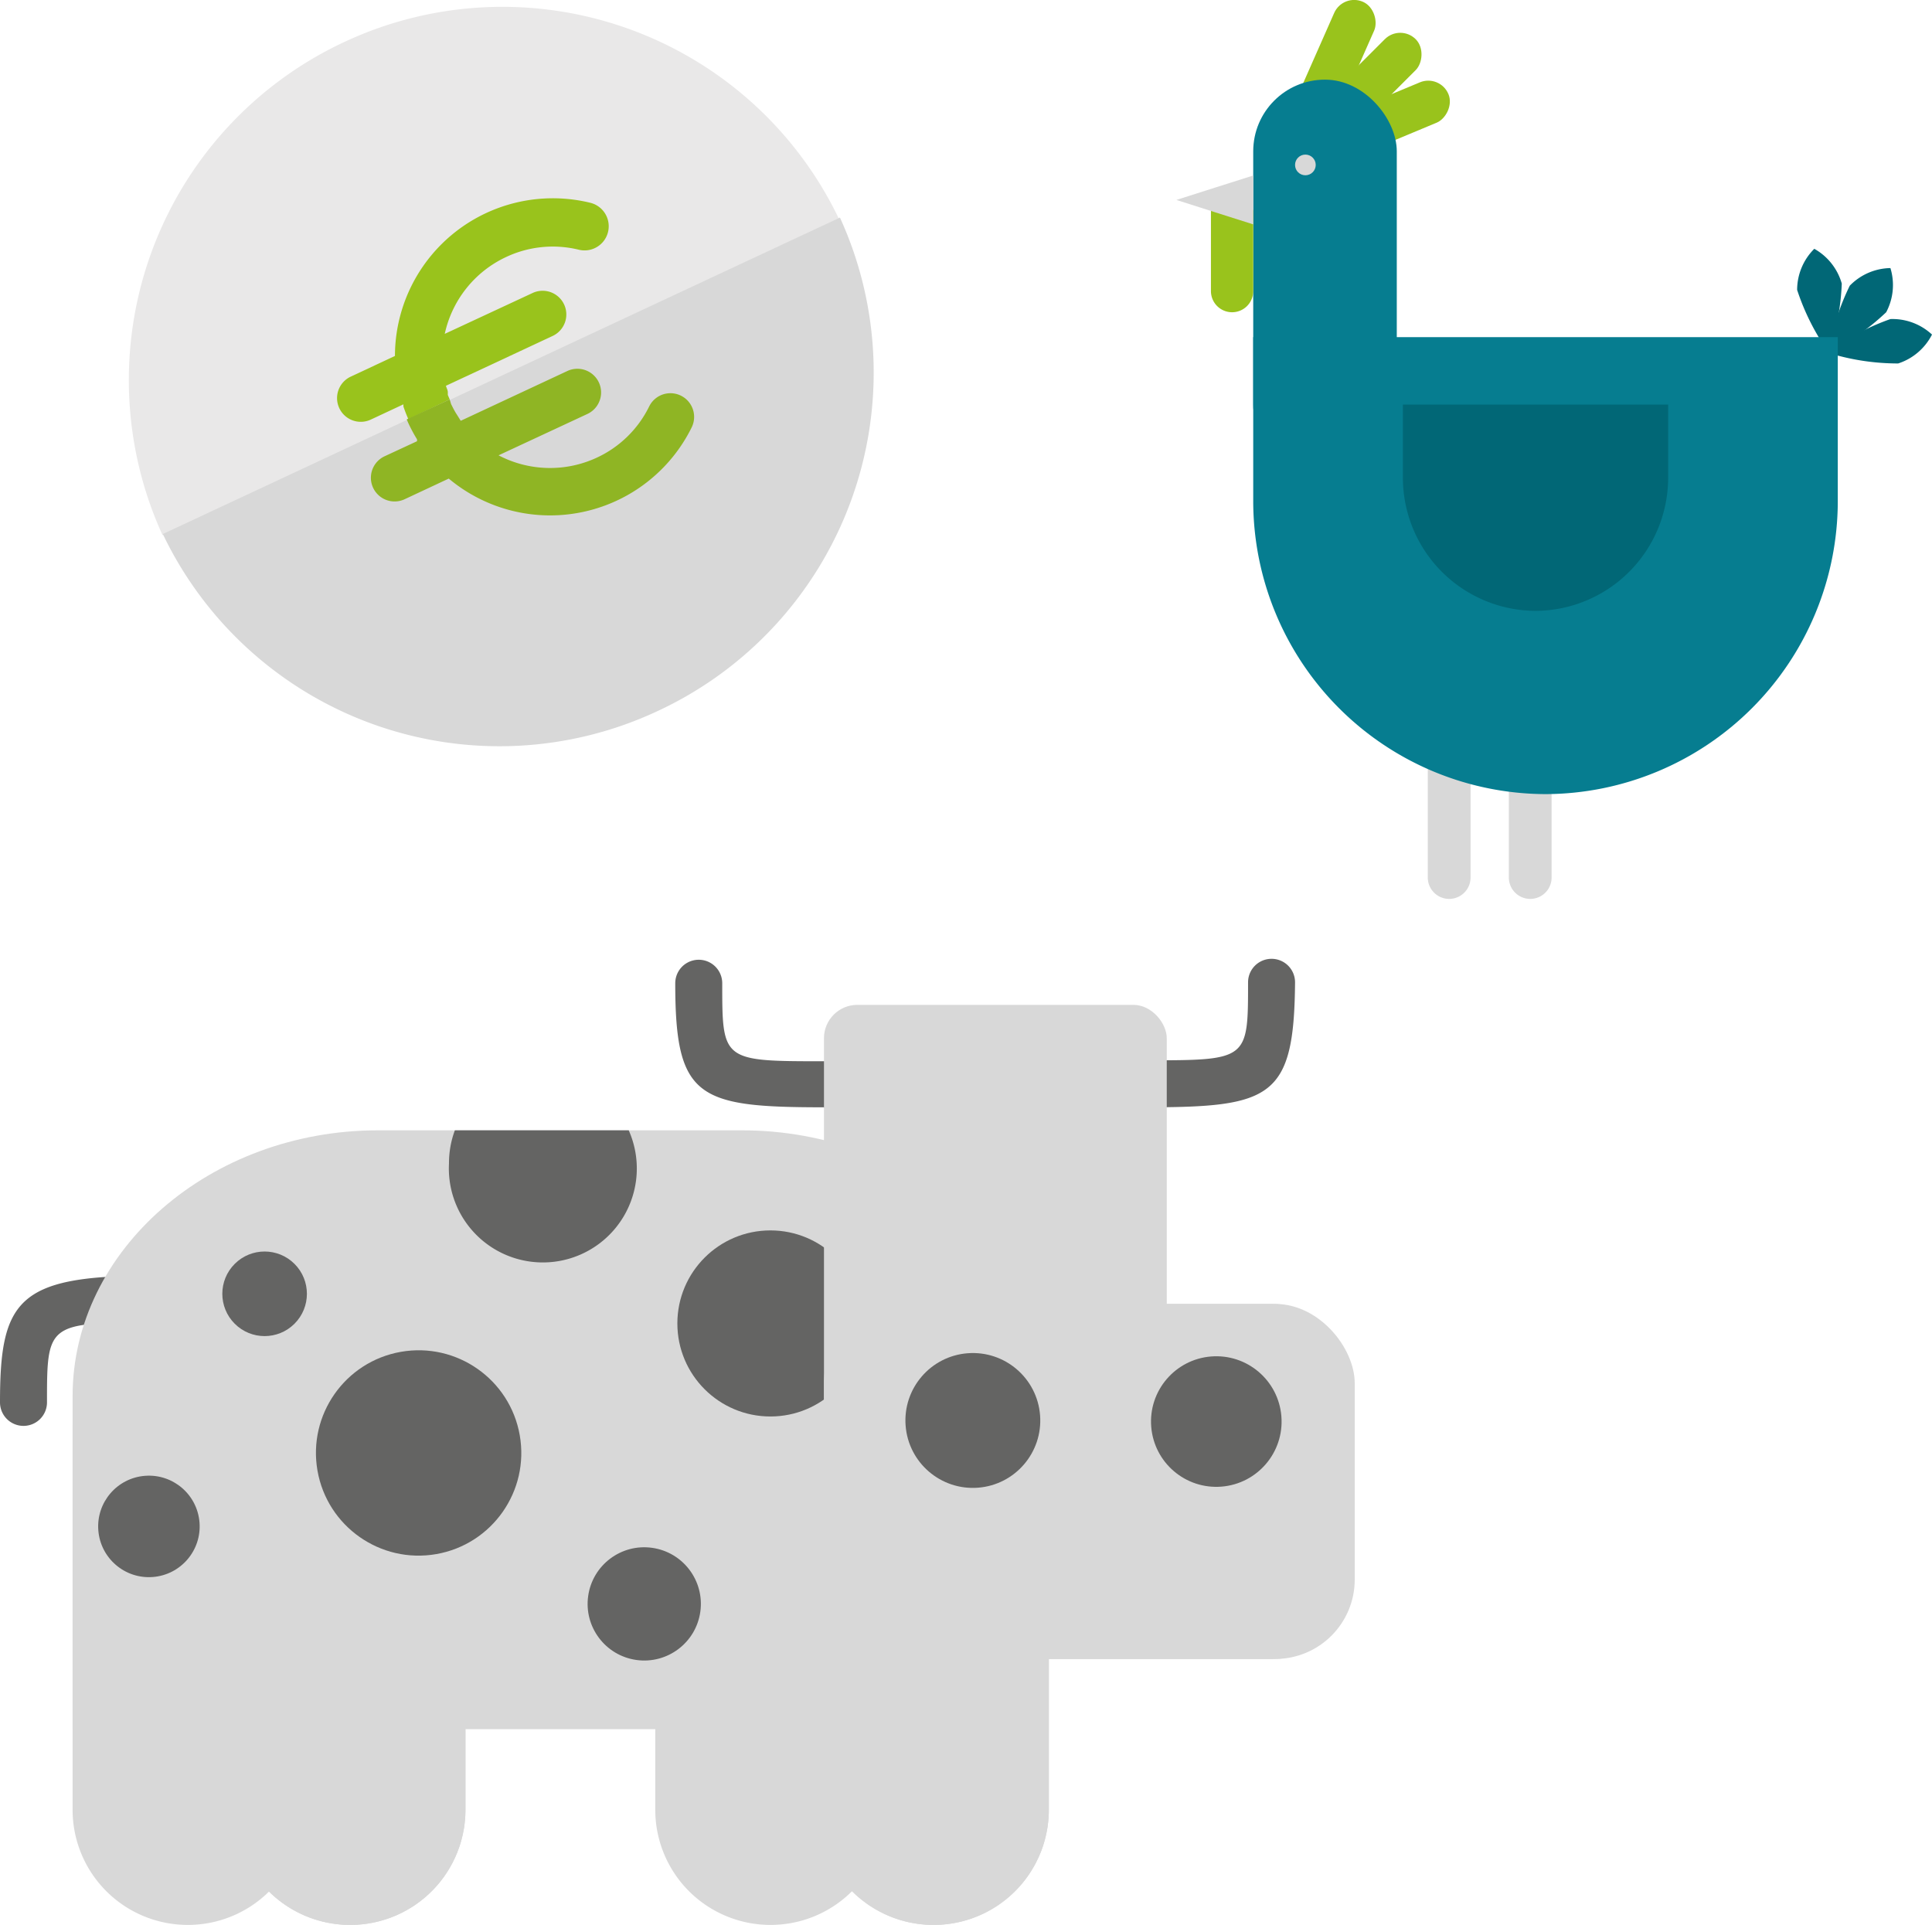 <svg xmlns="http://www.w3.org/2000/svg" viewBox="0 0 82.23 81.93"><defs><style>.cls-1{isolation:isolate;}.cls-2{fill:#646463;}.cls-3,.cls-4{fill:#d8d8d8;}.cls-4,.cls-6{mix-blend-mode:multiply;}.cls-5,.cls-6{fill:none;}.cls-7{fill:#016776;}.cls-8{fill:#99c31c;}.cls-9{fill:#067d90;}.cls-10{fill:#e9e8e8;}.cls-11{fill:#8fb524;}</style></defs><title>Fichier 120</title><g class="cls-1"><g id="Calque_2" data-name="Calque 2"><g id="AGRI"><path class="cls-2" d="M1,60.69a1,1,0,0,1-1-1c0-4.31.74-5.39,6.31-5.39a1,1,0,1,1,0,2C2,56.28,2,56.41,2,59.71A1,1,0,0,1,1,60.69Z"/><path class="cls-3" d="M39.73,81.93a4.9,4.9,0,0,1-4.9-4.9V60.76a4.9,4.9,0,1,1,9.81,0V77A4.9,4.9,0,0,1,39.73,81.93Z"/><path class="cls-4" d="M39.73,81.93a4.9,4.9,0,0,1-4.9-4.9V60.76a4.9,4.9,0,1,1,9.81,0V77A4.9,4.9,0,0,1,39.73,81.93Z"/><path class="cls-3" d="M32.79,81.93a4.9,4.9,0,0,1-4.9-4.9V60.76a4.9,4.9,0,1,1,9.81,0V77A4.9,4.9,0,0,1,32.79,81.93Z"/><path class="cls-3" d="M14.93,81.93A4.9,4.9,0,0,1,10,77V60.76a4.9,4.9,0,1,1,9.81,0V77A4.9,4.9,0,0,1,14.93,81.93Z"/><path class="cls-4" d="M14.93,81.93A4.9,4.9,0,0,1,10,77V60.76a4.9,4.9,0,1,1,9.81,0V77A4.9,4.9,0,0,1,14.93,81.93Z"/><path class="cls-3" d="M8,81.93A4.9,4.9,0,0,1,3.09,77V60.76a4.9,4.9,0,1,1,9.81,0V77A4.9,4.9,0,0,1,8,81.93Z"/><path class="cls-3" d="M44.6,64.37V73.6H3.09V59.42c0-6.22,5.86-11.31,13-11.31H31.57c7.17,0,13,5.09,13,11.31Z"/><circle class="cls-2" cx="17.81" cy="61.84" r="4.37" transform="translate(-10.41 4.01) rotate(-9.95)"/><path class="cls-2" d="M19.11,49.51a4,4,0,0,1,.25-1.4h7.4a4,4,0,1,1-7.65,1.41Z"/><circle class="cls-2" cx="11.26" cy="55.07" r="1.8" transform="translate(-35.64 24.09) rotate(-45)"/><circle class="cls-2" cx="32.79" cy="56.33" r="3.96"/><circle class="cls-2" cx="27.41" cy="68.26" r="2.41" transform="translate(-43.99 85.91) rotate(-82)"/><circle class="cls-2" cx="6.33" cy="64.97" r="2.16" transform="translate(-4.98 0.68) rotate(-4.42)"/><path class="cls-2" d="M35.07,47.13c-5.38,0-6.33-.39-6.33-5.28a1,1,0,1,1,2,0c0,3.32,0,3.32,4.37,3.32a1,1,0,0,1,0,2Z"/><path class="cls-2" d="M48.75,47.13a1,1,0,0,1,0-2c4.37,0,4.37,0,4.37-3.32a1,1,0,1,1,2,0C55.08,46.74,54.12,47.13,48.75,47.13Z"/><rect class="cls-3" x="35.07" y="42.77" width="14.59" height="19.2" rx="1.42" ry="1.42"/><rect class="cls-3" x="35.07" y="55.5" width="22.48" height="15.11" rx="3.38" ry="3.38"/><rect class="cls-5" x="35.07" y="55.5" width="22.48" height="15.11" rx="3.38" ry="3.38"/><rect class="cls-6" x="35.07" y="55.5" width="22.48" height="15.11" rx="3.38" ry="3.38"/><rect class="cls-4" x="35.18" y="55.5" width="22.48" height="15.11" rx="3.38" ry="3.38"/><circle class="cls-2" cx="41.4" cy="60.46" r="2.87" transform="translate(-4.53 3.37) rotate(-4.42)"/><circle class="cls-2" cx="51.43" cy="60.48" r="2.77" transform="matrix(1, -0.08, 0.08, 1, -4.5, 4.14)"/><path class="cls-3" d="M61.68,38.26a.91.91,0,0,1-.91-.91V31.26a.91.91,0,1,1,1.82,0v6.08A.91.91,0,0,1,61.68,38.26Z"/><path class="cls-3" d="M65.13,38.26a.91.91,0,0,1-.91-.91V31.26a.91.91,0,1,1,1.82,0v6.08A.91.91,0,0,1,65.13,38.26Z"/><path class="cls-7" d="M80.46,13.58a2.47,2.47,0,0,1,1.77.66,2.47,2.47,0,0,1-1.44,1.23,10,10,0,0,1-3-.46A10,10,0,0,1,80.46,13.58Z"/><path class="cls-7" d="M78.73,12.16a2.47,2.47,0,0,1,1.73-.75,2.47,2.47,0,0,1-.18,1.88A10,10,0,0,1,77.83,15,10,10,0,0,1,78.73,12.16Z"/><path class="cls-7" d="M76.49,12.34a2.47,2.47,0,0,1,.73-1.75,2.47,2.47,0,0,1,1.17,1.48A10,10,0,0,1,77.83,15,10,10,0,0,1,76.49,12.34Z"/><rect class="cls-8" x="55.93" y="-0.16" width="1.86" height="5.7" rx="0.93" ry="0.93" transform="translate(5.93 -22.74) rotate(23.82)"/><rect class="cls-8" x="57.31" y="0.83" width="1.86" height="5.7" rx="0.93" ry="0.93" transform="translate(19.66 -40.1) rotate(45)"/><rect class="cls-8" x="58.08" y="2.25" width="1.86" height="5.7" rx="0.93" ry="0.93" transform="translate(41 -51.32) rotate(67.35)"/><rect class="cls-9" x="53.34" y="3.39" width="6.11" height="16.9" rx="3.05" ry="3.05"/><path class="cls-9" d="M65.78,33.8h0A12.48,12.48,0,0,1,53.34,21.35v-7H78.22v7A12.48,12.48,0,0,1,65.78,33.8Z"/><path class="cls-8" d="M52.44,13.29h0a.9.9,0,0,1-.9-.9V9c0-.49,1.8-.49,1.8,0V12.4A.9.9,0,0,1,52.44,13.29Z"/><polygon class="cls-3" points="50.07 8.51 51.7 9.03 53.34 9.55 53.34 8.51 53.34 7.47 51.7 7.99 50.07 8.51"/><circle class="cls-3" cx="55.56" cy="7.02" r="0.44"/><path class="cls-7" d="M65.37,26h0a5.67,5.67,0,0,1-5.66-5.66V17.22H71v3.17A5.67,5.67,0,0,1,65.37,26Z"/><path class="cls-10" d="M14.67,1.78a15.88,15.88,0,0,0-7.75,21L35.7,9.3A15.88,15.88,0,0,0,14.67,1.78Z"/><path class="cls-3" d="M28,30.26a15.88,15.88,0,0,0,7.75-21L6.93,22.73A15.88,15.88,0,0,0,28,30.26Z"/><path class="cls-8" d="M19.06,16.81l0-.12c0-.09-.06-.18-.08-.27v0l4.54-2.12a1,1,0,0,0-.85-1.83l-3.74,1.74a4.71,4.71,0,0,1,2.61-3.27,4.66,4.66,0,0,1,3.1-.31,1,1,0,1,0,.48-2,6.72,6.72,0,0,0-8.31,6.52l0,0-1.88.88a1,1,0,0,0,.85,1.83l1.39-.65,0,.09c.06.18.13.36.21.54L19.14,17Z"/><path class="cls-11" d="M17.75,18.7l0,.08-.13.06-1.25.58a1,1,0,1,0,.85,1.83l1.88-.88,0,0a6.72,6.72,0,0,0,10.34-2.18,1,1,0,1,0-1.81-.89,4.66,4.66,0,0,1-2.23,2.18,4.72,4.72,0,0,1-4.18-.1L25,17.62a1,1,0,0,0-.85-1.83l-4.54,2.12,0,0-.15-.24-.07-.11c-.07-.12-.13-.24-.19-.36L19.14,17l-1.83.85.07.16A6.72,6.72,0,0,0,17.75,18.7Z"/></g></g></g></svg>